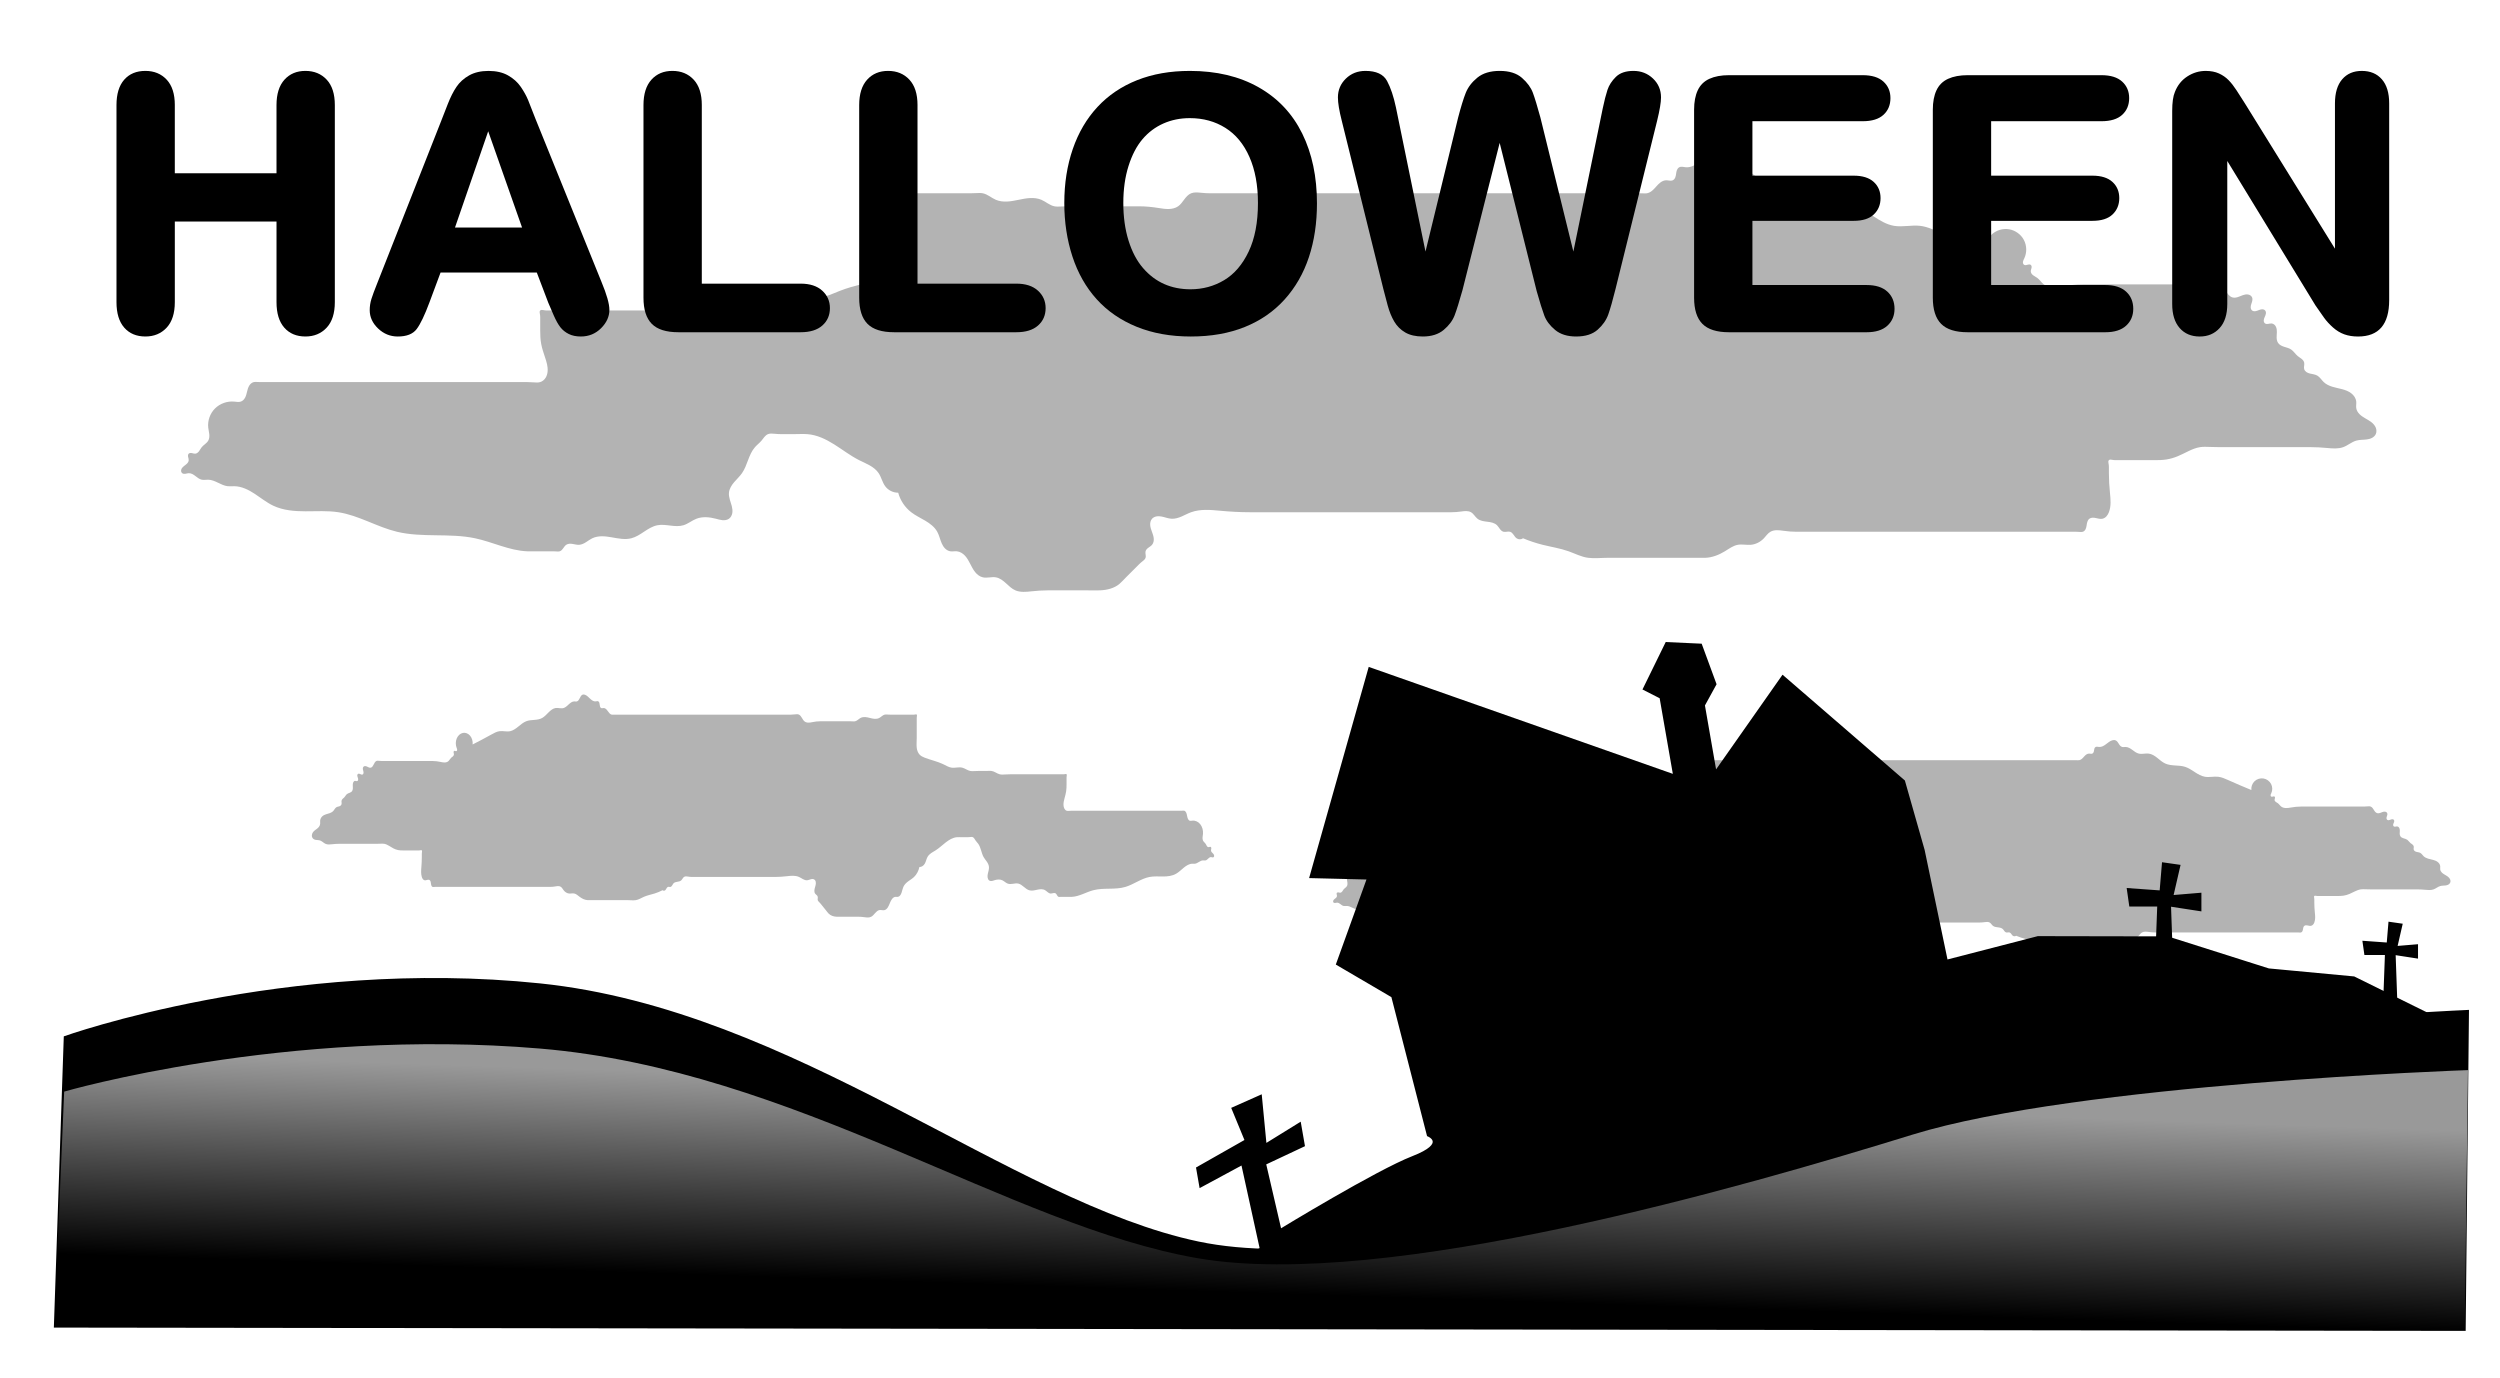 <?xml version="1.0" encoding="UTF-8" standalone="no"?>
<!-- Created with Inkscape (http://www.inkscape.org/) -->
<svg
    xmlns:inkscape="http://www.inkscape.org/namespaces/inkscape"
    xmlns:rdf="http://www.w3.org/1999/02/22-rdf-syntax-ns#"
    xmlns="http://www.w3.org/2000/svg"
    xmlns:cc="http://creativecommons.org/ns#"
    xmlns:xlink="http://www.w3.org/1999/xlink"
    xmlns:dc="http://purl.org/dc/elements/1.1/"
    xmlns:svg="http://www.w3.org/2000/svg"
    xmlns:sodipodi="http://sodipodi.sourceforge.net/DTD/sodipodi-0.dtd"
    xmlns:ns1="http://sozi.baierouge.fr"
    id="svg2"
    viewBox="0 0 1222 673.52"
    version="1.1"
  >
  <defs
      id="defs4"
    >
    <filter
        id="filter4296-1"
        height="1.226"
        width="1.027"
        color-interpolation-filters="sRGB"
        y="-.113"
        x="-.013"
      >
      <feGaussianBlur
          id="feGaussianBlur4298-7"
          stdDeviation="6.495"
      />
    </filter
    >
    <linearGradient
        id="linearGradient5912"
        y2="188.58"
        gradientUnits="userSpaceOnUse"
        x2="-2849.1"
        gradientTransform="matrix(1 0 0 .812 0 41.635)"
        y1="69.271"
        x1="-2844.3"
      >
      <stop
          id="stop3274-0"
          style="stop-color:#999999"
          offset="0"
      />
      <stop
          id="stop3276-7"
          style="stop-color:#999999;stop-opacity:0"
          offset="1"
      />
    </linearGradient
    >
    <filter
        id="filter5942"
        height="1.361"
        width="1.072"
        color-interpolation-filters="sRGB"
        y="-.18"
        x="-.036"
      >
      <feGaussianBlur
          id="feGaussianBlur5944"
          stdDeviation="16.09"
      />
    </filter
    >
  </defs
  >
  <g
      id="layer1"
      transform="translate(611.41 -183.42)"
    >
    <g
        id="g6021"
      >
      <path
          id="path5946"
          style="filter:url(#filter5942);fill:#b3b3b3"
          d="m349.41 538.79c-7.476-3.058-14.901-6.24-22.271-9.545-3.073-1.378-6.199-2.795-9.544-3.182-4.223-0.488-8.533 0.7-12.726 0-3.53-0.589-6.697-2.469-9.697-4.42s-5.984-4.036-9.393-5.125c-3.087-0.986-6.372-1.105-9.606-1.312-3.234-0.207-6.534-0.527-9.483-1.869-2.845-1.294-5.186-3.455-7.631-5.403s-5.174-3.761-8.277-4.142c-1.585-0.195-3.188-0.003-4.779 0.141-1.59 0.144-3.215 0.239-4.766-0.141-2.336-0.573-4.268-2.154-6.205-3.579-0.969-0.713-1.964-1.399-3.049-1.918-1.085-0.518-2.269-0.866-3.471-0.866-0.533-0-1.062 0.067-1.594 0.101-0.531 0.034-1.072 0.033-1.587-0.101-0.742-0.193-1.394-0.654-1.922-1.21-0.528-0.556-0.945-1.207-1.348-1.859-0.403-0.653-0.798-1.315-1.29-1.903-0.492-0.588-1.091-1.106-1.803-1.391-1.003-0.402-2.146-0.309-3.182 0-2.316 0.692-4.182 2.365-6.116 3.816-0.967 0.725-1.976 1.409-3.083 1.893-1.107 0.484-2.324 0.764-3.527 0.654-0.537-0.049-1.065-0.174-1.601-0.225-0.537-0.05-1.099-0.02-1.58 0.225-0.552 0.281-0.938 0.818-1.165 1.394-0.226 0.576-0.311 1.196-0.396 1.81-0.086 0.613-0.177 1.233-0.415 1.805-0.238 0.571-0.643 1.098-1.206 1.355-0.488 0.223-1.048 0.226-1.581 0.169-0.534-0.058-1.063-0.172-1.6-0.169-0.982 0.005-1.93 0.407-2.732 0.973-0.802 0.566-1.476 1.293-2.131 2.025-0.654 0.732-1.3 1.48-2.06 2.102-0.76 0.622-1.651 1.118-2.622 1.263-0.525 0.078-1.059 0.056-1.59 0.034-0.53-0.021-1.061-0.034-1.592-0.034h-9.545-25.452-82.72-73.175-19.089c-1.602 0-3.202-0.103-4.796-0.269-0.797-0.083-1.596-0.163-2.397-0.152-0.801 0.011-1.61 0.119-2.352 0.421-1.403 0.572-2.437 1.78-3.344 2.994-0.907 1.214-1.775 2.505-3.019 3.369-1.33 0.924-2.984 1.279-4.603 1.318s-3.229-0.211-4.826-0.472c-3.196-0.521-6.422-0.846-9.66-0.846h-22.271-12.726c-1.062 0-2.125 0.035-3.186 0.092s-2.136 0.117-3.178-0.092c-1.168-0.234-2.239-0.805-3.257-1.422-1.019-0.617-2.011-1.29-3.106-1.759-1.734-0.743-3.662-0.945-5.546-0.851-1.884 0.094-3.741 0.473-5.59 0.851-1.848 0.378-3.705 0.756-5.59 0.851-1.884 0.094-3.812-0.107-5.546-0.851-1.095-0.469-2.087-1.142-3.106-1.759-1.019-0.617-2.09-1.189-3.257-1.422-1.042-0.209-2.116-0.148-3.178-0.092-1.061 0.057-2.123 0.092-3.186 0.092h-19.089-9.545c-0.546 0-1.089-0.07-1.623-0.182-0.267-0.056-0.538-0.11-0.811-0.101-0.136 0.005-0.273 0.026-0.402 0.071-0.129 0.045-0.25 0.116-0.346 0.212-0.097 0.097-0.167 0.217-0.212 0.346-0.045 0.129-0.066 0.265-0.071 0.402-0.009 0.273 0.045 0.543 0.101 0.811 0.112 0.534 0.182 1.077 0.182 1.623v3.182 15.908c0 3.184 0.445 6.391 0 9.545-0.338 2.395-1.402 4.725-3.182 6.363-1.76 1.62-4.079 2.471-6.363 3.182-7.376 2.295-15.082 3.534-22.271 6.363-3.131 1.232-6.205 2.776-9.545 3.182-2.111 0.257-4.248 0.046-6.368-0.123-2.12-0.169-4.273-0.296-6.358 0.123-3.295 0.662-6.226 2.648-9.545 3.182-1.573 0.253-3.177 0.18-4.768 0.111-1.591-0.069-3.183-0.111-4.776-0.111h-9.545c-2.123 0-4.256-0.258-6.363 0-1.669 0.205-3.253 0.834-4.801 1.49-1.548 0.656-3.097 1.349-4.743 1.691-2.081 0.433-4.232 0.308-6.354 0.19-2.122-0.118-4.247-0.19-6.372-0.19h-31.815-28.634-3.182c-0.546 0-1.089-0.07-1.623-0.182-0.267-0.056-0.538-0.11-0.811-0.101-0.136 0.005-0.273 0.026-0.402 0.071-0.129 0.045-0.25 0.116-0.346 0.212-0.097 0.097-0.167 0.217-0.212 0.346-0.045 0.129-0.066 0.265-0.071 0.402-0.009 0.273 0.045 0.543 0.101 0.811 0.112 0.534 0.182 1.077 0.182 1.623v6.363c0 2.287 0.067 4.585 0.487 6.833 0.42 2.248 1.171 4.418 1.894 6.589 0.722 2.17 1.412 4.419 1.251 6.701-0.081 1.141-0.388 2.279-0.998 3.247-0.61 0.967-1.538 1.755-2.634 2.083-1.02 0.306-2.111 0.219-3.173 0.135-1.062-0.084-2.126-0.135-3.19-0.135h-22.271-89.083-19.089c-0.531 0-1.063-0.019-1.593-0.05-0.531-0.031-1.069-0.064-1.588 0.05-0.491 0.108-0.949 0.351-1.335 0.673-0.386 0.322-0.703 0.723-0.958 1.157-0.508 0.868-0.764 1.858-1 2.836s-0.463 1.971-0.925 2.865c-0.231 0.447-0.52 0.867-0.879 1.219-0.359 0.352-0.79 0.636-1.267 0.795-0.507 0.17-1.052 0.197-1.586 0.166-0.534-0.03-1.063-0.116-1.596-0.166-3.419-0.322-6.962 0.923-9.4 3.342-2.438 2.419-3.712 5.972-3.326 9.384 0.121 1.076 0.397 2.13 0.505 3.207 0.107 1.077 0.031 2.215-0.505 3.156-0.373 0.655-0.943 1.172-1.522 1.653-0.58 0.481-1.184 0.944-1.659 1.528-0.49 0.604-0.826 1.318-1.29 1.942-0.232 0.312-0.498 0.602-0.816 0.827-0.317 0.225-0.688 0.382-1.076 0.412-0.549 0.043-1.082-0.166-1.621-0.28-0.27-0.057-0.547-0.09-0.821-0.055s-0.543 0.142-0.739 0.335c-0.197 0.194-0.308 0.463-0.345 0.736s-0.007 0.552 0.049 0.822c0.112 0.54 0.325 1.072 0.296 1.623-0.018 0.332-0.125 0.655-0.285 0.946-0.161 0.291-0.374 0.55-0.611 0.783-0.473 0.466-1.036 0.829-1.548 1.253-0.511 0.424-0.986 0.933-1.189 1.565-0.102 0.316-0.131 0.659-0.059 0.983 0.072 0.324 0.248 0.629 0.51 0.833 0.216 0.168 0.482 0.263 0.752 0.302 0.271 0.038 0.546 0.021 0.816-0.02 0.54-0.082 1.067-0.259 1.613-0.281 0.602-0.025 1.201 0.142 1.745 0.402 0.544 0.261 1.038 0.613 1.517 0.979 0.479 0.366 0.948 0.747 1.455 1.074 0.507 0.327 1.056 0.6 1.646 0.726 1.04 0.223 2.118-0.024 3.182 0 1.688 0.038 3.279 0.753 4.799 1.488 1.52 0.734 3.067 1.513 4.745 1.694 1.055 0.114 2.12-0.015 3.182 0 3.604 0.051 6.98 1.745 9.994 3.722s5.835 4.286 9.095 5.822c4.856 2.289 10.369 2.717 15.737 2.725 5.368 0.007 10.774-0.367 16.078 0.457 9.96 1.547 18.833 7.19 28.634 9.545 12.441 2.989 25.661 0.529 38.178 3.182 8.578 1.817 16.691 6.009 25.452 6.363 2.119 0.086 4.242 0 6.363 0h6.363c0.533 0 1.065 0.027 1.596 0.071 0.531 0.044 1.078 0.089 1.586-0.071 0.363-0.114 0.687-0.332 0.964-0.593 0.277-0.261 0.51-0.565 0.73-0.875 0.44-0.621 0.854-1.291 1.487-1.714 0.451-0.301 0.988-0.456 1.528-0.504 0.54-0.049 1.084 0.004 1.619 0.091 1.07 0.175 2.135 0.49 3.216 0.413 1.195-0.085 2.305-0.642 3.316-1.283 1.011-0.641 1.967-1.381 3.047-1.899 1.454-0.697 3.086-0.967 4.699-0.977 1.613-0.011 3.216 0.229 4.805 0.507 3.177 0.556 6.46 1.267 9.586 0.47 2.312-0.59 4.333-1.959 6.323-3.276s4.061-2.632 6.403-3.087c2.095-0.407 4.254-0.097 6.373 0.161 2.119 0.258 4.31 0.456 6.353-0.161 2.275-0.687 4.148-2.321 6.363-3.182 3.015-1.172 6.415-0.819 9.545 0 1.062 0.278 2.12 0.609 3.214 0.703 1.094 0.095 2.252-0.07 3.149-0.703 0.917-0.648 1.466-1.731 1.644-2.84 0.178-1.109 0.018-2.247-0.26-3.336-0.278-1.088-0.673-2.143-0.975-3.225-0.302-1.082-0.512-2.207-0.409-3.326 0.179-1.936 1.278-3.667 2.537-5.148s2.713-2.802 3.826-4.396c1.364-1.954 2.161-4.235 3.006-6.462 0.845-2.228 1.781-4.477 3.357-6.264 0.993-1.125 2.213-2.035 3.182-3.182 0.49-0.58 0.911-1.216 1.404-1.794 0.493-0.578 1.073-1.105 1.778-1.388 0.496-0.199 1.035-0.269 1.569-0.277 0.534-0.008 1.067 0.045 1.598 0.1 1.062 0.109 2.129 0.177 3.197 0.177h6.363c2.121 0 4.246-0.139 6.363 0 4.783 0.314 9.247 2.495 13.305 5.046 4.059 2.55 7.87 5.516 12.147 7.68 1.728 0.875 3.525 1.615 5.207 2.577 1.681 0.962 3.267 2.172 4.338 3.786 1.314 1.98 1.778 4.445 3.182 6.363 1.455 1.988 3.9 3.21 6.363 3.182 1.012 3.758 3.283 7.165 6.363 9.545 2.123 1.64 4.579 2.78 6.886 4.149 2.307 1.369 4.541 3.049 5.84 5.395 0.971 1.754 1.357 3.768 2.159 5.604 0.401 0.918 0.913 1.8 1.613 2.517 0.7 0.717 1.602 1.262 2.591 1.423 1.048 0.171 2.123-0.09 3.182 0 1.556 0.133 2.969 1.027 4.028 2.176s1.807 2.542 2.52 3.932c0.713 1.389 1.409 2.803 2.385 4.023 0.975 1.22 2.271 2.248 3.793 2.596 1.038 0.238 2.12 0.149 3.179 0.045 1.06-0.104 2.134-0.223 3.184-0.045 0.953 0.162 1.853 0.566 2.67 1.084 0.816 0.518 1.554 1.149 2.27 1.8 1.431 1.3 2.828 2.715 4.605 3.479 1.227 0.528 2.578 0.716 3.914 0.737 1.336 0.02 2.669-0.12 3.997-0.265 2.656-0.291 5.324-0.471 7.997-0.471h19.089c2.121 0 4.244 0.088 6.363 0 3.414-0.142 6.943-0.966 9.545-3.182 1.142-0.973 2.121-2.121 3.182-3.182l3.182-3.182 3.182-3.182c0.536-0.536 1.112-1.029 1.711-1.493 0.299-0.232 0.599-0.467 0.862-0.74s0.491-0.589 0.608-0.949c0.166-0.508 0.102-1.06 0.026-1.589s-0.158-1.075-0.026-1.593c0.094-0.37 0.295-0.707 0.545-0.996 0.25-0.289 0.547-0.532 0.856-0.757 0.617-0.45 1.294-0.841 1.781-1.429 0.356-0.43 0.594-0.95 0.722-1.493s0.148-1.108 0.095-1.663c-0.106-1.111-0.498-2.171-0.882-3.218-0.383-1.048-0.765-2.113-0.848-3.226-0.042-0.556-0.007-1.121 0.138-1.66 0.145-0.539 0.402-1.051 0.775-1.466 0.558-0.62 1.354-0.996 2.175-1.146 0.821-0.15 1.668-0.086 2.488 0.069 1.64 0.311 3.215 0.988 4.881 1.077 1.691 0.09 3.357-0.433 4.91-1.106 1.554-0.673 3.041-1.501 4.634-2.075 4.515-1.628 9.482-1.17 14.261-0.723 4.779 0.447 9.573 0.723 14.373 0.723h47.723 41.36 9.545c1.611 0 3.219-0.139 4.815-0.363 0.798-0.112 1.6-0.22 2.406-0.204 0.806 0.016 1.625 0.165 2.324 0.567 0.653 0.375 1.166 0.95 1.645 1.531 0.479 0.581 0.944 1.186 1.536 1.651 0.67 0.526 1.48 0.852 2.307 1.059 0.827 0.207 1.677 0.301 2.523 0.405 0.846 0.105 1.695 0.222 2.509 0.474 0.814 0.252 1.598 0.646 2.207 1.243 0.546 0.535 0.93 1.211 1.392 1.82 0.231 0.305 0.484 0.595 0.78 0.837 0.296 0.242 0.638 0.434 1.01 0.525 0.519 0.127 1.063 0.051 1.592-0.019 0.529-0.07 1.077-0.132 1.589 0.019 0.365 0.108 0.693 0.321 0.974 0.579 0.28 0.258 0.516 0.56 0.737 0.87 0.443 0.62 0.85 1.292 1.471 1.733 0.461 0.327 1.025 0.507 1.591 0.507 0.565 0 1.13-0.18 1.591-0.507 3.095 1.3 6.289 2.365 9.545 3.182 4.244 1.064 8.605 1.712 12.726 3.182 3.167 1.13 6.21 2.748 9.545 3.182 3.158 0.41 6.361 0 9.545 0h19.089 19.089 6.363c1.061 0 2.122 0.042 3.182 0 3.388-0.134 6.65-1.416 9.545-3.182 2.038-1.243 4.012-2.765 6.363-3.182 2.093-0.37 4.246 0.187 6.363 0 2.415-0.213 4.698-1.419 6.363-3.182 1.035-1.095 1.878-2.425 3.182-3.182 0.929-0.54 2.022-0.74 3.097-0.762 1.074-0.022 2.145 0.123 3.208 0.274 2.128 0.301 4.272 0.489 6.421 0.489h38.178 92.264 6.363c0.533 0 1.065 0.029 1.596 0.076 0.531 0.047 1.08 0.095 1.585-0.076 0.293-0.099 0.559-0.272 0.781-0.487s0.4-0.473 0.541-0.749c0.28-0.552 0.405-1.167 0.503-1.778 0.097-0.611 0.171-1.229 0.36-1.819 0.188-0.589 0.504-1.157 0.998-1.53 0.434-0.328 0.981-0.484 1.524-0.517 0.543-0.033 1.087 0.051 1.619 0.164 0.532 0.113 1.059 0.255 1.596 0.343 0.537 0.088 1.09 0.119 1.624 0.01 0.766-0.157 1.455-0.603 1.986-1.178 0.53-0.575 0.91-1.275 1.196-2.003 0.586-1.49 0.793-3.107 0.815-4.708s-0.133-3.199-0.294-4.793c-0.322-3.187-0.521-6.385-0.521-9.588v-3.182c0-0.546-0.07-1.089-0.182-1.623-0.056-0.267-0.11-0.538-0.101-0.811 0.005-0.136 0.026-0.273 0.071-0.402 0.045-0.129 0.116-0.25 0.212-0.346 0.097-0.097 0.217-0.167 0.346-0.212 0.129-0.045 0.265-0.066 0.402-0.071 0.273-0.009 0.543 0.045 0.811 0.101 0.534 0.112 1.077 0.182 1.623 0.182h19.089c1.953 0 3.913-0.032 5.843-0.336 1.929-0.304 3.812-0.871 5.615-1.62 1.804-0.749 3.529-1.671 5.292-2.511 1.763-0.841 3.59-1.602 5.521-1.896 1.574-0.24 3.178-0.17 4.769-0.105 1.591 0.065 3.183 0.105 4.776 0.105h9.545 34.997c2.667 0 5.33 0.154 7.985 0.405s5.416 0.506 7.922-0.405c2.234-0.812 4.078-2.525 6.363-3.182 1.685-0.484 3.48-0.355 5.217-0.595 0.869-0.12 1.734-0.336 2.506-0.751 0.772-0.415 1.45-1.041 1.821-1.835 0.462-0.988 0.412-2.171 0-3.182-0.437-1.073-1.248-1.958-2.162-2.67-0.914-0.712-1.937-1.268-2.937-1.852-1-0.584-1.993-1.206-2.814-2.023-0.821-0.817-1.466-1.853-1.632-3-0.152-1.051 0.103-2.124 0-3.182-0.079-0.812-0.37-1.597-0.803-2.288-0.434-0.691-1.008-1.288-1.655-1.784-1.295-0.991-2.86-1.567-4.436-1.988-1.576-0.421-3.188-0.702-4.747-1.181-1.559-0.479-3.088-1.175-4.266-2.304-0.544-0.521-1.002-1.124-1.495-1.694-0.492-0.57-1.03-1.117-1.687-1.487-1.082-0.61-2.372-0.683-3.576-0.987-0.602-0.152-1.196-0.368-1.704-0.726-0.508-0.357-0.925-0.868-1.083-1.468-0.136-0.516-0.077-1.06-0.013-1.59s0.133-1.072 0.013-1.591c-0.086-0.374-0.268-0.722-0.5-1.027-0.232-0.305-0.515-0.569-0.816-0.808-0.601-0.477-1.277-0.855-1.865-1.347-1.153-0.965-1.936-2.34-3.182-3.182-0.998-0.674-2.203-0.945-3.351-1.31-0.574-0.183-1.142-0.393-1.665-0.691-0.523-0.298-1.002-0.687-1.347-1.181-0.521-0.746-0.703-1.68-0.728-2.59-0.025-0.909 0.092-1.817 0.111-2.726 0.019-0.909-0.069-1.846-0.475-2.66-0.203-0.407-0.486-0.777-0.844-1.058s-0.792-0.47-1.245-0.511c-0.54-0.049-1.073 0.108-1.608 0.199-0.267 0.045-0.539 0.073-0.809 0.051-0.27-0.023-0.539-0.099-0.765-0.249-0.238-0.159-0.418-0.396-0.528-0.659-0.11-0.264-0.152-0.553-0.142-0.839 0.019-0.571 0.235-1.115 0.465-1.638 0.23-0.523 0.48-1.046 0.574-1.61 0.047-0.282 0.053-0.572-0.003-0.852-0.056-0.28-0.177-0.55-0.365-0.765-0.185-0.212-0.432-0.365-0.698-0.457-0.266-0.092-0.551-0.123-0.832-0.11-0.562 0.026-1.101 0.222-1.624 0.428-0.524 0.206-1.05 0.425-1.607 0.5-0.279 0.038-0.564 0.038-0.84-0.017-0.276-0.056-0.542-0.169-0.762-0.344-0.218-0.174-0.387-0.407-0.499-0.662-0.112-0.256-0.17-0.533-0.184-0.812-0.029-0.557 0.111-1.11 0.284-1.641 0.172-0.531 0.379-1.053 0.49-1.6 0.111-0.547 0.122-1.131-0.091-1.648-0.165-0.4-0.46-0.741-0.817-0.986-0.357-0.245-0.774-0.395-1.202-0.462-0.855-0.134-1.73 0.062-2.546 0.35-0.816 0.288-1.598 0.67-2.424 0.929-0.826 0.259-1.72 0.392-2.556 0.169-0.741-0.198-1.389-0.665-1.913-1.226-0.524-0.561-0.936-1.215-1.337-1.869-0.401-0.654-0.796-1.317-1.292-1.903-0.496-0.586-1.103-1.096-1.822-1.366-0.999-0.375-2.106-0.27-3.168-0.167-1.062 0.103-2.128 0.167-3.195 0.167h-15.908-44.541c-3.248 0-6.482 0.352-9.68 0.917-1.599 0.282-3.213 0.553-4.836 0.51s-3.288-0.434-4.573-1.427c-1.189-0.919-1.974-2.287-3.182-3.182-0.629-0.466-1.354-0.789-1.981-1.257-0.313-0.234-0.603-0.506-0.822-0.83-0.219-0.324-0.365-0.704-0.379-1.095-0.02-0.559 0.225-1.088 0.349-1.633 0.062-0.272 0.095-0.556 0.049-0.832-0.046-0.276-0.178-0.544-0.398-0.717-0.216-0.169-0.499-0.234-0.773-0.229-0.274 0.005-0.543 0.075-0.806 0.151-0.264 0.076-0.527 0.158-0.799 0.191-0.272 0.032-0.558 0.011-0.803-0.113-0.264-0.134-0.463-0.38-0.567-0.658-0.105-0.277-0.12-0.583-0.077-0.876 0.085-0.586 0.391-1.113 0.645-1.648 1.328-2.801 1.261-6.222-0.174-8.969s-4.206-4.755-7.263-5.265c-3.057-0.51-6.329 0.492-8.578 2.625-2.249 2.133-3.421 5.348-3.074 8.428"
          transform="matrix(.509 0 0 .509 311.21 295.34)"
      />
      <path
          id="path5914"
          style="filter:url(#filter5942);fill:#b3b3b3"
          d="m358.96 306.54c-7.476-3.058-14.901-6.24-22.271-9.545-3.073-1.378-6.199-2.795-9.544-3.182-4.223-0.488-8.533 0.7-12.726 0-3.53-0.589-6.697-2.469-9.697-4.42s-5.984-4.036-9.393-5.125c-3.087-0.986-6.372-1.105-9.606-1.312-3.234-0.207-6.534-0.527-9.483-1.869-2.845-1.294-5.186-3.455-7.631-5.403s-5.174-3.761-8.277-4.142c-1.585-0.195-3.188-0.003-4.779 0.141-1.59 0.144-3.215 0.239-4.766-0.141-2.336-0.573-4.268-2.154-6.205-3.579-0.969-0.713-1.964-1.399-3.049-1.918-1.085-0.518-2.269-0.866-3.471-0.866-0.533-0-1.062 0.067-1.594 0.101-0.531 0.034-1.072 0.033-1.587-0.101-0.742-0.193-1.394-0.654-1.922-1.21-0.528-0.556-0.945-1.207-1.348-1.859-0.403-0.653-0.798-1.315-1.29-1.903-0.492-0.588-1.091-1.106-1.803-1.391-1.003-0.402-2.146-0.309-3.182 0-2.316 0.692-4.182 2.365-6.116 3.816-0.967 0.725-1.976 1.409-3.083 1.893-1.107 0.484-2.324 0.764-3.527 0.654-0.537-0.049-1.065-0.174-1.601-0.225-0.537-0.05-1.099-0.02-1.58 0.225-0.552 0.281-0.938 0.818-1.165 1.394-0.226 0.576-0.311 1.196-0.396 1.81-0.086 0.613-0.177 1.233-0.415 1.805-0.238 0.571-0.643 1.098-1.206 1.355-0.488 0.223-1.048 0.226-1.581 0.169-0.534-0.058-1.063-0.172-1.6-0.169-0.982 0.005-1.93 0.407-2.732 0.973-0.802 0.566-1.476 1.293-2.131 2.025-0.654 0.732-1.3 1.48-2.06 2.102-0.76 0.622-1.651 1.118-2.622 1.263-0.525 0.078-1.059 0.056-1.59 0.034-0.53-0.021-1.061-0.034-1.592-0.034h-9.545-25.452-82.72-73.175-19.089c-1.602 0-3.202-0.103-4.796-0.269-0.797-0.083-1.596-0.163-2.397-0.152-0.801 0.011-1.61 0.119-2.352 0.421-1.403 0.572-2.437 1.78-3.344 2.994-0.907 1.214-1.775 2.505-3.019 3.369-1.33 0.924-2.984 1.279-4.603 1.318s-3.229-0.211-4.826-0.472c-3.196-0.521-6.422-0.846-9.66-0.846h-22.271-12.726c-1.062 0-2.125 0.035-3.186 0.092s-2.136 0.117-3.178-0.092c-1.168-0.234-2.239-0.805-3.257-1.422-1.019-0.617-2.011-1.29-3.106-1.759-1.734-0.743-3.662-0.945-5.546-0.851-1.884 0.094-3.741 0.473-5.59 0.851-1.848 0.378-3.705 0.756-5.59 0.851-1.884 0.094-3.812-0.107-5.546-0.851-1.095-0.469-2.087-1.142-3.106-1.759-1.019-0.617-2.09-1.189-3.257-1.422-1.042-0.209-2.116-0.148-3.178-0.092-1.061 0.057-2.123 0.092-3.186 0.092h-19.089-9.545c-0.546 0-1.089-0.07-1.623-0.182-0.267-0.056-0.538-0.11-0.811-0.101-0.136 0.005-0.273 0.026-0.402 0.071-0.129 0.045-0.25 0.116-0.346 0.212-0.097 0.097-0.167 0.217-0.212 0.346-0.045 0.129-0.066 0.265-0.071 0.402-0.009 0.273 0.045 0.543 0.101 0.811 0.112 0.534 0.182 1.077 0.182 1.623v3.182 15.908c0 3.184 0.445 6.391 0 9.545-0.338 2.395-1.402 4.725-3.182 6.363-1.76 1.62-4.079 2.471-6.363 3.182-7.376 2.295-15.082 3.534-22.271 6.363-3.131 1.232-6.205 2.776-9.545 3.182-2.111 0.257-4.248 0.046-6.368-0.123-2.12-0.169-4.273-0.296-6.358 0.123-3.295 0.662-6.226 2.648-9.545 3.182-1.573 0.253-3.177 0.18-4.768 0.111-1.591-0.069-3.183-0.111-4.776-0.111h-9.545c-2.123 0-4.256-0.258-6.363 0-1.669 0.205-3.253 0.834-4.801 1.49-1.548 0.656-3.097 1.349-4.743 1.691-2.081 0.433-4.232 0.308-6.354 0.19-2.122-0.118-4.247-0.19-6.372-0.19h-31.815-28.634-3.182c-0.546 0-1.089-0.07-1.623-0.182-0.267-0.056-0.538-0.11-0.811-0.101-0.136 0.005-0.273 0.026-0.402 0.071-0.129 0.045-0.25 0.116-0.346 0.212-0.097 0.097-0.167 0.217-0.212 0.346-0.045 0.129-0.066 0.265-0.071 0.402-0.009 0.273 0.045 0.543 0.101 0.811 0.112 0.534 0.182 1.077 0.182 1.623v6.363c0 2.287 0.067 4.585 0.487 6.833 0.42 2.248 1.171 4.418 1.894 6.589 0.722 2.17 1.412 4.419 1.251 6.701-0.081 1.141-0.388 2.279-0.998 3.247-0.61 0.967-1.538 1.755-2.634 2.083-1.02 0.306-2.111 0.219-3.173 0.135-1.062-0.084-2.126-0.135-3.19-0.135h-22.271-89.083-19.089c-0.531 0-1.063-0.019-1.593-0.05-0.531-0.031-1.069-0.064-1.588 0.05-0.491 0.108-0.949 0.351-1.335 0.673-0.386 0.322-0.703 0.723-0.958 1.157-0.508 0.868-0.764 1.858-1 2.836s-0.463 1.971-0.925 2.865c-0.231 0.447-0.52 0.867-0.879 1.219-0.359 0.352-0.79 0.636-1.267 0.795-0.507 0.17-1.052 0.197-1.586 0.166-0.534-0.03-1.063-0.116-1.596-0.166-3.419-0.322-6.962 0.923-9.4 3.342-2.438 2.419-3.712 5.972-3.326 9.384 0.121 1.076 0.397 2.13 0.505 3.207 0.107 1.077 0.031 2.215-0.505 3.156-0.373 0.655-0.943 1.172-1.522 1.653-0.58 0.481-1.184 0.944-1.659 1.528-0.49 0.604-0.826 1.318-1.29 1.942-0.232 0.312-0.498 0.602-0.816 0.827-0.317 0.225-0.688 0.382-1.076 0.412-0.549 0.043-1.082-0.166-1.621-0.28-0.27-0.057-0.547-0.09-0.821-0.055s-0.543 0.142-0.739 0.335c-0.197 0.194-0.308 0.463-0.345 0.736s-0.007 0.552 0.049 0.822c0.112 0.54 0.325 1.072 0.296 1.623-0.018 0.332-0.125 0.655-0.285 0.946-0.161 0.291-0.374 0.55-0.611 0.783-0.473 0.466-1.036 0.829-1.548 1.253-0.511 0.424-0.986 0.933-1.189 1.565-0.102 0.316-0.131 0.659-0.059 0.983 0.072 0.324 0.248 0.629 0.51 0.833 0.216 0.168 0.482 0.263 0.752 0.302 0.271 0.038 0.546 0.021 0.816-0.02 0.54-0.082 1.067-0.259 1.613-0.281 0.602-0.025 1.201 0.142 1.745 0.402 0.544 0.261 1.038 0.613 1.517 0.979 0.479 0.366 0.948 0.747 1.455 1.074 0.507 0.327 1.056 0.6 1.646 0.726 1.04 0.223 2.118-0.024 3.182 0 1.688 0.038 3.279 0.753 4.799 1.488 1.52 0.734 3.067 1.513 4.745 1.694 1.055 0.114 2.12-0.015 3.182 0 3.604 0.051 6.98 1.745 9.994 3.722s5.835 4.286 9.095 5.822c4.856 2.289 10.369 2.717 15.737 2.725 5.368 0.007 10.774-0.367 16.078 0.457 9.96 1.547 18.833 7.19 28.634 9.545 12.441 2.989 25.661 0.529 38.178 3.182 8.578 1.817 16.691 6.009 25.452 6.363 2.119 0.086 4.242 0 6.363 0h6.363c0.533 0 1.065 0.027 1.596 0.071 0.531 0.044 1.078 0.089 1.586-0.071 0.363-0.114 0.687-0.332 0.964-0.593 0.277-0.261 0.51-0.565 0.73-0.875 0.44-0.621 0.854-1.291 1.487-1.714 0.451-0.301 0.988-0.456 1.528-0.504 0.54-0.049 1.084 0.004 1.619 0.091 1.07 0.175 2.135 0.49 3.216 0.413 1.195-0.085 2.305-0.642 3.316-1.283 1.011-0.641 1.967-1.381 3.047-1.899 1.454-0.697 3.086-0.967 4.699-0.977 1.613-0.011 3.216 0.229 4.805 0.507 3.177 0.556 6.46 1.267 9.586 0.47 2.312-0.59 4.333-1.959 6.323-3.276s4.061-2.632 6.403-3.087c2.095-0.407 4.254-0.097 6.373 0.161 2.119 0.258 4.31 0.456 6.353-0.161 2.275-0.687 4.148-2.321 6.363-3.182 3.015-1.172 6.415-0.819 9.545 0 1.062 0.278 2.12 0.609 3.214 0.703 1.094 0.095 2.252-0.07 3.149-0.703 0.917-0.648 1.466-1.731 1.644-2.84 0.178-1.109 0.018-2.247-0.26-3.336-0.278-1.088-0.673-2.143-0.975-3.225-0.302-1.082-0.512-2.207-0.409-3.326 0.179-1.936 1.278-3.667 2.537-5.148s2.713-2.802 3.826-4.396c1.364-1.954 2.161-4.235 3.006-6.462 0.845-2.228 1.781-4.477 3.357-6.264 0.993-1.125 2.213-2.035 3.182-3.182 0.49-0.58 0.911-1.216 1.404-1.794 0.493-0.578 1.073-1.105 1.778-1.388 0.496-0.199 1.035-0.269 1.569-0.277 0.534-0.008 1.067 0.045 1.598 0.1 1.062 0.109 2.129 0.177 3.197 0.177h6.363c2.121 0 4.246-0.139 6.363 0 4.783 0.314 9.247 2.495 13.305 5.046 4.059 2.55 7.87 5.516 12.147 7.68 1.728 0.875 3.525 1.615 5.207 2.577 1.681 0.962 3.267 2.172 4.338 3.786 1.314 1.98 1.778 4.445 3.182 6.363 1.455 1.988 3.9 3.21 6.363 3.182 1.012 3.758 3.283 7.165 6.363 9.545 2.123 1.64 4.579 2.78 6.886 4.149 2.307 1.369 4.541 3.049 5.84 5.395 0.971 1.754 1.357 3.768 2.159 5.604 0.401 0.918 0.913 1.8 1.613 2.517 0.7 0.717 1.602 1.262 2.591 1.423 1.048 0.171 2.123-0.09 3.182 0 1.556 0.133 2.969 1.027 4.028 2.176s1.807 2.542 2.52 3.932c0.713 1.389 1.409 2.803 2.385 4.023 0.975 1.22 2.271 2.248 3.793 2.596 1.038 0.238 2.12 0.149 3.179 0.045 1.06-0.104 2.134-0.223 3.184-0.045 0.953 0.162 1.853 0.566 2.67 1.084 0.816 0.518 1.554 1.149 2.27 1.8 1.431 1.3 2.828 2.715 4.605 3.479 1.227 0.528 2.578 0.716 3.914 0.737 1.336 0.02 2.669-0.12 3.997-0.265 2.656-0.291 5.324-0.471 7.997-0.471h19.089c2.121 0 4.244 0.088 6.363 0 3.414-0.142 6.943-0.966 9.545-3.182 1.142-0.973 2.121-2.121 3.182-3.182l3.182-3.182 3.182-3.182c0.536-0.536 1.112-1.029 1.711-1.493 0.299-0.232 0.599-0.467 0.862-0.74s0.491-0.589 0.608-0.949c0.166-0.508 0.102-1.06 0.026-1.589-0.075-0.529-0.158-1.075-0.026-1.593 0.094-0.37 0.295-0.707 0.545-0.996 0.25-0.289 0.547-0.532 0.856-0.757 0.617-0.45 1.294-0.841 1.781-1.429 0.356-0.43 0.594-0.95 0.722-1.493s0.148-1.108 0.095-1.663c-0.106-1.111-0.498-2.171-0.882-3.218-0.383-1.048-0.765-2.113-0.848-3.226-0.042-0.556-0.007-1.121 0.138-1.66 0.145-0.539 0.402-1.051 0.775-1.466 0.558-0.62 1.354-0.996 2.175-1.146 0.821-0.15 1.668-0.086 2.488 0.069 1.64 0.311 3.215 0.988 4.881 1.077 1.691 0.09 3.357-0.433 4.91-1.106 1.554-0.673 3.041-1.501 4.634-2.075 4.515-1.628 9.482-1.17 14.261-0.723 4.779 0.447 9.573 0.723 14.373 0.723h47.723 41.36 9.545c1.611 0 3.219-0.139 4.815-0.363 0.798-0.112 1.6-0.22 2.406-0.204 0.806 0.016 1.625 0.165 2.324 0.567 0.653 0.375 1.166 0.95 1.645 1.531 0.479 0.581 0.944 1.186 1.536 1.651 0.67 0.526 1.48 0.852 2.307 1.059 0.827 0.207 1.677 0.301 2.523 0.405 0.846 0.105 1.695 0.222 2.509 0.474 0.814 0.252 1.598 0.646 2.207 1.243 0.546 0.535 0.93 1.211 1.392 1.82 0.231 0.305 0.484 0.595 0.78 0.837 0.296 0.242 0.638 0.434 1.01 0.525 0.519 0.127 1.063 0.051 1.592-0.019 0.529-0.07 1.077-0.132 1.589 0.019 0.365 0.108 0.693 0.321 0.974 0.579 0.28 0.258 0.516 0.56 0.737 0.87 0.443 0.62 0.85 1.292 1.471 1.733 0.461 0.327 1.025 0.507 1.591 0.507 0.565 0 1.13-0.18 1.591-0.507 3.095 1.3 6.289 2.365 9.545 3.182 4.244 1.064 8.605 1.712 12.726 3.182 3.167 1.13 6.21 2.748 9.545 3.182 3.158 0.41 6.361 0 9.545 0h19.089 19.089 6.363c1.061 0 2.122 0.042 3.182 0 3.388-0.134 6.65-1.416 9.545-3.182 2.038-1.243 4.012-2.765 6.363-3.182 2.093-0.37 4.246 0.187 6.363 0 2.415-0.213 4.698-1.419 6.363-3.182 1.035-1.095 1.878-2.425 3.182-3.182 0.929-0.54 2.022-0.74 3.097-0.762 1.074-0.022 2.145 0.123 3.208 0.274 2.128 0.301 4.272 0.489 6.421 0.489h38.178 92.264 6.363c0.533 0 1.065 0.029 1.596 0.076 0.531 0.047 1.08 0.095 1.585-0.076 0.293-0.099 0.559-0.272 0.781-0.487s0.4-0.473 0.541-0.749c0.28-0.552 0.405-1.167 0.503-1.778 0.098-0.611 0.171-1.229 0.36-1.819 0.188-0.589 0.504-1.157 0.998-1.53 0.434-0.328 0.981-0.484 1.524-0.517 0.543-0.033 1.087 0.051 1.619 0.164 0.532 0.113 1.059 0.255 1.596 0.343 0.537 0.088 1.09 0.119 1.624 0.01 0.766-0.157 1.455-0.603 1.986-1.178 0.53-0.575 0.91-1.275 1.196-2.003 0.586-1.49 0.793-3.107 0.815-4.708s-0.133-3.199-0.294-4.793c-0.322-3.187-0.521-6.385-0.521-9.588v-3.182c0-0.546-0.07-1.089-0.182-1.623-0.056-0.267-0.11-0.538-0.101-0.811 0.005-0.136 0.026-0.273 0.071-0.402 0.045-0.129 0.116-0.25 0.212-0.346 0.097-0.097 0.217-0.167 0.346-0.212 0.129-0.045 0.265-0.066 0.402-0.071 0.273-0.009 0.543 0.045 0.811 0.101 0.534 0.112 1.077 0.182 1.623 0.182h19.089c1.953 0 3.913-0.032 5.843-0.336 1.929-0.304 3.812-0.871 5.615-1.62 1.804-0.749 3.529-1.671 5.292-2.511 1.763-0.841 3.59-1.602 5.521-1.896 1.574-0.24 3.178-0.17 4.769-0.105 1.591 0.065 3.183 0.105 4.776 0.105h9.545 34.997c2.667 0 5.33 0.154 7.985 0.405s5.416 0.506 7.922-0.405c2.234-0.812 4.078-2.525 6.363-3.182 1.685-0.484 3.48-0.355 5.217-0.595 0.869-0.12 1.734-0.336 2.506-0.751 0.772-0.415 1.45-1.041 1.821-1.835 0.462-0.988 0.412-2.171 0-3.182-0.437-1.073-1.248-1.958-2.162-2.67-0.914-0.712-1.937-1.268-2.937-1.852-1-0.584-1.993-1.206-2.814-2.023-0.821-0.817-1.466-1.853-1.632-3-0.152-1.051 0.103-2.124 0-3.182-0.079-0.812-0.37-1.597-0.803-2.288-0.434-0.691-1.008-1.288-1.655-1.784-1.295-0.991-2.86-1.567-4.436-1.988-1.576-0.421-3.188-0.702-4.747-1.181-1.559-0.479-3.088-1.175-4.266-2.304-0.544-0.521-1.002-1.124-1.495-1.694-0.492-0.57-1.03-1.117-1.687-1.487-1.082-0.61-2.372-0.683-3.576-0.987-0.602-0.152-1.196-0.368-1.704-0.726-0.508-0.357-0.925-0.868-1.083-1.468-0.136-0.516-0.077-1.06-0.013-1.59s0.133-1.072 0.013-1.591c-0.086-0.374-0.268-0.722-0.5-1.027-0.232-0.305-0.515-0.569-0.816-0.808-0.601-0.477-1.277-0.855-1.865-1.347-1.153-0.965-1.936-2.34-3.182-3.182-0.998-0.674-2.203-0.945-3.351-1.31-0.574-0.183-1.142-0.393-1.665-0.691-0.523-0.298-1.002-0.687-1.347-1.181-0.521-0.746-0.703-1.68-0.728-2.59-0.025-0.909 0.092-1.817 0.111-2.726 0.019-0.909-0.069-1.846-0.475-2.66-0.203-0.407-0.486-0.777-0.844-1.058s-0.792-0.47-1.245-0.511c-0.54-0.049-1.073 0.108-1.608 0.199-0.267 0.045-0.539 0.073-0.809 0.051-0.27-0.023-0.539-0.099-0.765-0.249-0.238-0.159-0.418-0.396-0.528-0.659-0.11-0.264-0.152-0.553-0.142-0.839 0.019-0.571 0.235-1.115 0.465-1.638 0.23-0.523 0.48-1.046 0.574-1.61 0.047-0.282 0.053-0.572-0.003-0.852-0.056-0.28-0.177-0.55-0.365-0.765-0.185-0.212-0.432-0.365-0.698-0.457-0.266-0.092-0.551-0.123-0.832-0.11-0.562 0.026-1.101 0.222-1.624 0.428-0.524 0.206-1.05 0.425-1.607 0.5-0.279 0.038-0.564 0.038-0.84-0.017s-0.542-0.169-0.762-0.344c-0.218-0.174-0.387-0.407-0.499-0.662-0.112-0.256-0.17-0.533-0.184-0.812-0.029-0.557 0.111-1.11 0.284-1.641 0.172-0.531 0.379-1.053 0.49-1.6 0.111-0.547 0.122-1.131-0.091-1.648-0.165-0.4-0.46-0.741-0.817-0.986-0.357-0.245-0.774-0.395-1.202-0.462-0.855-0.134-1.73 0.062-2.546 0.35-0.816 0.288-1.598 0.67-2.424 0.929-0.826 0.259-1.72 0.392-2.556 0.169-0.741-0.198-1.389-0.665-1.913-1.226-0.524-0.561-0.936-1.215-1.337-1.869-0.401-0.654-0.796-1.317-1.292-1.903-0.496-0.586-1.103-1.096-1.822-1.366-0.999-0.375-2.106-0.27-3.168-0.167-1.062 0.103-2.128 0.167-3.195 0.167h-15.908-44.541c-3.248 0-6.482 0.352-9.68 0.917-1.599 0.282-3.213 0.553-4.836 0.51s-3.288-0.434-4.573-1.427c-1.189-0.919-1.974-2.287-3.182-3.182-0.629-0.466-1.354-0.789-1.981-1.257-0.313-0.234-0.603-0.506-0.822-0.83-0.219-0.324-0.365-0.704-0.379-1.095-0.02-0.559 0.225-1.088 0.349-1.633 0.062-0.272 0.095-0.556 0.049-0.832-0.046-0.276-0.178-0.544-0.398-0.717-0.216-0.169-0.499-0.234-0.773-0.229-0.274 0.005-0.543 0.075-0.806 0.151-0.264 0.076-0.527 0.158-0.799 0.191-0.272 0.032-0.558 0.011-0.803-0.113-0.264-0.134-0.463-0.38-0.567-0.658-0.105-0.277-0.12-0.583-0.077-0.876 0.085-0.586 0.391-1.113 0.645-1.648 1.328-2.801 1.261-6.222-0.174-8.969s-4.206-4.755-7.263-5.265c-3.057-0.51-6.329 0.492-8.578 2.625-2.249 2.133-3.421 5.348-3.074 8.428"
      />
      <path
          id="path3268"
          style="fill:#000000"
          d="m-580.23 689.99s108.35-38.824 232.87-25.883 229.63 106.77 321.81 126.18c92.177 19.412 268.44-43.677 349.3-74.413 80.857-30.736 271.68-38.824 271.68-38.824l-1.617 156.91-1178.9-1.618z"
      />
      <g
          id="text4667"
          style="fill:#000000"
          transform="matrix(.686 0 0 .686 1869 336.3)"
        >
        <path
            id="path5782"
            d="m-3491.2-147.97v48.571h72.461v-48.571c-0-7.873 1.883-13.902 5.649-18.086 3.766-4.184 8.748-6.277 14.948-6.277 6.23 0 11.281 2.076 15.153 6.226 3.872 4.151 5.808 10.197 5.808 18.136v140.4c0 7.961-1.949 14.031-5.846 18.21-3.898 4.179-8.936 6.269-15.114 6.269-6.344 0-11.363-2.1-15.056-6.3-3.694-4.2-5.541-10.26-5.54-18.179v-57.451h-72.461v57.451c0 7.961-1.95 14.031-5.85 18.21-3.9 4.179-8.94 6.269-15.118 6.269-6.344 0-11.363-2.1-15.056-6.3-3.694-4.2-5.541-10.26-5.541-18.179v-140.4c0-7.888 1.834-13.921 5.502-18.098 3.668-4.176 8.7-6.265 15.095-6.265 6.235 0 11.289 2.076 15.161 6.226 3.872 4.151 5.808 10.197 5.808 18.136z"
        />
        <path
            id="path5784"
            d="m-3225-6.933-8.268-21.736h-68.571l-7.92 21.271c-3.404 9.133-6.439 15.47-9.105 19.008-2.666 3.539-7.157 5.308-13.475 5.308-5.352 0-10.021-1.9-14.006-5.699-3.986-3.8-5.978-8.156-5.978-13.069 0-2.743 0.406-5.41 1.217-8.001 0.811-2.591 2.203-6.34 4.176-11.248l45.588-115.72c1.297-3.322 2.868-7.345 4.715-12.069 1.847-4.724 3.878-8.738 6.095-12.042 2.216-3.304 5.22-6.029 9.012-8.175 3.792-2.146 8.41-3.22 13.855-3.22 5.502 0 10.141 1.07 13.917 3.208 3.776 2.139 6.788 4.839 9.035 8.102 2.247 3.263 4.019 6.469 5.316 9.62 1.297 3.151 2.994 7.481 5.091 12.987l47.083 116.3c3.787 9.087 5.68 15.759 5.68 20.016-0 4.784-1.974 9.148-5.92 13.092-3.947 3.944-8.759 5.916-14.436 5.916-3.348 0-6.219-0.599-8.613-1.798-2.394-1.198-4.369-2.782-5.924-4.75-1.555-1.968-3.143-4.798-4.766-8.489-1.622-3.691-2.888-6.629-3.797-8.815zm-66.556-53.801h47.788l-24.13-68.586z"
        />
        <path
            id="path5786"
            d="m-3115.7-147.97v127.22h70.454c6.571 0 11.686 1.663 15.347 4.99 3.66 3.327 5.49 7.475 5.49 12.445-0 5.088-1.806 9.225-5.417 12.41s-8.751 4.777-15.42 4.777h-87.161c-8.684 0-14.997-1.995-18.938-5.986-3.942-3.991-5.913-10.196-5.913-18.617v-137.24c0-7.873 1.883-13.902 5.649-18.086 3.766-4.184 8.749-6.277 14.948-6.277 6.23 0 11.281 2.076 15.153 6.226 3.872 4.151 5.808 10.197 5.808 18.136z"
        />
        <path
            id="path5788"
            d="m-2962-147.97v127.22h70.454c6.571 0 11.687 1.663 15.347 4.99 3.66 3.327 5.49 7.475 5.49 12.445-0 5.088-1.806 9.225-5.417 12.41-3.611 3.185-8.751 4.777-15.42 4.777h-87.161c-8.684 0-14.997-1.995-18.938-5.986-3.942-3.991-5.913-10.196-5.913-18.617v-137.24c0-7.873 1.883-13.902 5.649-18.086 3.766-4.184 8.748-6.277 14.948-6.277 6.23 0 11.281 2.076 15.153 6.226 3.872 4.151 5.808 10.197 5.808 18.136z"
        />
        <path
            id="path5790"
            d="m-2768-172.33c18.949 0 35.289 3.884 49.02 11.651 13.731 7.767 24.098 18.757 31.101 32.968 7.002 14.212 10.504 30.8 10.504 49.764-0 13.979-1.914 26.75-5.742 38.311-3.828 11.562-9.6 21.618-17.315 30.171-7.716 8.552-17.178 15.087-28.388 19.605-11.21 4.518-24.025 6.777-38.443 6.777-14.398 0-27.274-2.317-38.629-6.951-11.355-4.634-20.848-11.184-28.478-19.651-7.63-8.467-13.376-18.595-17.238-30.384-3.861-11.789-5.792-24.497-5.792-38.125 0-13.958 2.011-26.782 6.033-38.47s9.893-21.685 17.614-29.992c7.72-8.307 17.119-14.662 28.195-19.066 11.076-4.404 23.596-6.606 37.559-6.606zm48.578 94.135c0-12.703-2.025-23.649-6.075-32.836-4.05-9.188-9.762-16.093-17.137-20.717-7.375-4.623-15.83-6.935-25.366-6.935-6.788 0-13.058 1.276-18.811 3.828-5.753 2.552-10.708 6.272-14.866 11.159-4.159 4.887-7.478 11.247-9.957 19.078-2.48 7.832-3.72 16.64-3.72 26.424-0 9.903 1.24 18.829 3.72 26.777 2.479 7.948 5.921 14.467 10.325 19.558 4.404 5.091 9.425 8.886 15.064 11.383 5.638 2.498 11.883 3.747 18.733 3.747 8.741 0 16.739-2.166 23.995-6.497 7.255-4.332 13.085-11.134 17.489-20.407 4.404-9.273 6.606-20.793 6.606-34.56z"
        />
        <path
            id="path5792"
            d="m-2520.8-15.372-26.385-105.68-26.533 105.05c-2.252 8.033-4.099 13.953-5.541 17.761-1.441 3.807-4.033 7.285-7.776 10.434-3.743 3.149-8.721 4.723-14.936 4.723-5.011 0-9.17-0.954-12.476-2.863-3.306-1.909-5.923-4.505-7.85-7.788-1.927-3.283-3.477-7.071-4.649-11.364-1.173-4.293-2.211-8.232-3.115-11.817l-29.663-119.98c-1.813-7.098-2.72-12.613-2.72-16.544 0-5.254 1.882-9.716 5.645-13.386 3.763-3.67 8.424-5.505 13.983-5.506 7.677 0 12.801 2.384 15.374 7.152 2.573 4.768 4.683 11.048 6.331 18.838l21.062 102.74 23.27-95.514c1.973-7.558 3.77-13.385 5.389-17.482 1.619-4.096 4.393-7.744 8.322-10.942 3.929-3.198 9.236-4.796 15.92-4.797 6.798 0 12.084 1.66 15.858 4.979 3.774 3.319 6.357 6.85 7.749 10.593 1.392 3.743 3.183 9.626 5.374 17.648l23.495 95.514 20.938-102.1c1.121-5.357 2.234-9.713 3.34-13.069 1.105-3.355 3.104-6.455 5.998-9.299 2.893-2.844 7.077-4.266 12.554-4.266 5.46 0 10.095 1.812 13.906 5.436 3.81 3.624 5.715 8.11 5.715 13.456-0 3.503-0.92 9.017-2.759 16.544l-29.663 119.98c-2.01 8.064-3.729 14.11-5.157 18.137-1.429 4.027-3.96 7.649-7.594 10.868-3.635 3.218-8.732 4.828-15.293 4.828-6.241 0-11.232-1.552-14.975-4.657-3.743-3.105-6.318-6.529-7.726-10.271-1.408-3.743-3.212-9.53-5.413-17.362z"
        />
        <path
            id="path5794"
            d="m-2288.5-136.49h-78.598v38.799h72.159c6.251 0 11.004 1.482 14.258 4.444 3.255 2.963 4.882 6.805 4.882 11.527-0 4.727-1.595 8.612-4.785 11.654-3.19 3.043-7.975 4.564-14.355 4.564h-72.159v45.735h81.395c6.416 0 11.332 1.562 14.746 4.684 3.415 3.123 5.122 7.21 5.122 12.263-0 4.908-1.7 8.918-5.099 12.03-3.399 3.112-8.322 4.669-14.77 4.669h-98.102c-8.684 0-14.997-1.995-18.938-5.986-3.942-3.991-5.913-10.196-5.913-18.617v-133.96c0-5.522 0.872-10.141 2.615-13.855 1.744-3.714 4.502-6.434 8.276-8.16 3.774-1.725 8.427-2.588 13.96-2.588h95.305c6.499 0 11.414 1.522 14.746 4.564 3.332 3.043 4.998 6.966 4.998 11.771-0 4.913-1.659 8.886-4.975 11.918-3.317 3.033-8.24 4.549-14.77 4.549z"
        />
        <path
            id="path5796"
            d="m-2118.4-136.49h-78.598v38.799h72.159c6.25 0 11.003 1.482 14.258 4.444 3.254 2.963 4.882 6.805 4.882 11.527-0 4.727-1.595 8.612-4.785 11.654-3.19 3.043-7.975 4.564-14.355 4.564h-72.159v45.735h81.395c6.416 0 11.332 1.562 14.746 4.684 3.415 3.123 5.122 7.21 5.122 12.263-0 4.908-1.7 8.918-5.099 12.03-3.4 3.112-8.323 4.669-14.77 4.669h-98.102c-8.684 0-14.997-1.995-18.938-5.986-3.942-3.991-5.912-10.196-5.912-18.617v-133.96c0-5.522 0.872-10.141 2.615-13.855 1.743-3.714 4.502-6.434 8.276-8.16 3.774-1.725 8.427-2.588 13.96-2.588h95.305c6.499 0 11.414 1.522 14.746 4.564 3.332 3.043 4.998 6.966 4.998 11.771 0 4.913-1.659 8.886-4.975 11.918-3.317 3.033-8.24 4.549-14.77 4.549z"
        />
        <path
            id="path5798"
            d="m-2016.1-149.05 64.084 103.39v-103.52c-0-7.449 1.714-13.169 5.141-17.16 3.428-3.991 8.091-5.986 13.991-5.986 6.054 0 10.819 1.994 14.293 5.982 3.474 3.988 5.211 9.71 5.211 17.164v140.16c-0 17.296-7.393 25.944-22.178 25.944-3.647 0-6.912-0.518-9.795-1.554-2.883-1.036-5.586-2.679-8.109-4.928-2.524-2.25-4.646-4.576-6.366-6.978-1.721-2.402-3.746-5.3-6.075-8.694l-62.836-102.93v101.94c0 7.418-1.819 13.131-5.455 17.137-3.637 4.006-8.361 6.009-14.173 6.009-6.019 0-10.793-2.021-14.324-6.064-3.531-4.042-5.296-9.737-5.296-17.083v-137.48c0-6.142 0.648-10.701 1.945-13.677 1.86-4.732 4.808-8.405 8.845-11.019 4.037-2.614 8.399-3.921 13.084-3.921 3.642 0 6.788 0.605 9.438 1.813 2.65 1.209 4.941 2.801 6.873 4.777 1.932 1.976 3.825 4.402 5.68 7.276 1.855 2.875 3.861 6.012 6.021 9.411z"
        />
      </g
      >
      <path
          id="path4701"
          style="stroke:#000000;stroke-width:1px;fill:#000000"
          d="m-43.518 826.44 48.366-32.716-9.069-41.35-20.449 11.039-1.578-9.058 23.752-13.483-6.459-15.672 13.843-6.152 2.294 23.867 16.83-10.407 1.894 10.87-18.955 8.911 7.491 32.292s47.188-28.777 64.649-35.561c17.462-6.784 7.468-10.638 7.468-10.638l-17.422-67.892-26.993-15.819 15.083-41.836-28.086-0.694 28.818-102.1 148.95 52.383-6.629-38.043-8.184-4.171 11.002-22.456 16.915 0.779 7.09 19.295-5.659 10.322 5.682 32.609 32.86-46.808 59.267 51.249 9.616 33.788 11.279 54.032 44.601-11.524 63.409 0.124 49.335 15.649 41.698 3.916 53.039 26.203z"
      />
      <path
          id="path3270"
          style="filter:url(#filter4296-1);fill:url(#linearGradient5912)"
          d="m-3146.5 106.96s106.58-31.018 229.07-20.678c122.49 10.339 225.89 85.298 316.56 100.81 90.673 15.509 264.07-34.895 343.6-59.45 79.538-24.556 267.25-31.018 267.25-31.018l-1.591 125.36-1159.7-1.292z"
          transform="matrix(1.016 0 0 1.017 2616.8 608.22)"
      />
      <path
          id="path4703"
          style="stroke:#000000;stroke-width:1px;fill:#000000"
          d="m442.41 656.92 1.144-30.885h-13.722l-1.143-8.007 16.009 1.144 1.143-13.726 8.004 1.144-3.43 14.87 13.722-1.144v8.007l-14.865-2.288 1.143 32.028z"
      />
      <path
          id="path4705"
          style="stroke:#000000;stroke-width:1px;fill:#000000"
          d="m554.01 672.55 0.842-22.828h-10.109l-0.842-5.918 11.794 0.845 0.842-10.146 5.897 0.845-2.527 10.991 10.109-0.845v5.918l-10.952-1.691 0.842 23.673z"
      />
      <path
          id="path5950"
          style="filter:url(#filter5942);fill:#b3b3b3"
          d="m349.41 538.79c-7.476-3.058-14.901-6.24-22.271-9.545-3.073-1.378-6.199-2.795-9.544-3.182-4.223-0.488-8.533 0.7-12.726 0-3.53-0.589-6.697-2.469-9.697-4.42s-5.984-4.036-9.393-5.125c-3.087-0.986-6.372-1.105-9.606-1.312-3.234-0.207-6.534-0.527-9.483-1.869-2.845-1.294-5.186-3.455-7.631-5.403s-5.174-3.761-8.277-4.142c-1.585-0.195-3.188-0.003-4.779 0.141-1.59 0.144-3.215 0.239-4.766-0.141-2.336-0.573-4.268-2.154-6.205-3.579-0.969-0.713-1.964-1.399-3.049-1.918-1.085-0.518-2.269-0.866-3.471-0.866-0.533-0-1.062 0.067-1.594 0.101-0.531 0.034-1.072 0.033-1.587-0.101-0.742-0.193-1.394-0.654-1.922-1.21-0.528-0.556-0.945-1.207-1.348-1.859-0.403-0.653-0.798-1.315-1.29-1.903-0.492-0.588-1.091-1.106-1.803-1.391-1.003-0.402-2.146-0.309-3.182 0-2.316 0.692-4.182 2.365-6.116 3.816-0.967 0.725-1.976 1.409-3.083 1.893-1.107 0.484-2.324 0.764-3.527 0.654-0.537-0.049-1.065-0.174-1.601-0.225-0.537-0.05-1.099-0.02-1.58 0.225-0.552 0.281-0.938 0.818-1.165 1.394-0.226 0.576-0.311 1.196-0.396 1.81-0.086 0.613-0.177 1.233-0.415 1.805-0.238 0.571-0.643 1.098-1.206 1.355-0.488 0.223-1.048 0.226-1.581 0.169-0.534-0.058-1.063-0.172-1.6-0.169-0.982 0.005-1.93 0.407-2.732 0.973-0.802 0.566-1.476 1.293-2.131 2.025-0.654 0.732-1.3 1.48-2.06 2.102-0.76 0.622-1.651 1.118-2.622 1.263-0.525 0.078-1.059 0.056-1.59 0.034-0.53-0.021-1.061-0.034-1.592-0.034h-9.545-25.452-82.72-73.175-19.089c-1.602 0-3.202-0.103-4.796-0.269-0.797-0.083-1.596-0.163-2.397-0.152-0.801 0.011-1.61 0.119-2.352 0.421-1.403 0.572-2.437 1.78-3.344 2.994-0.907 1.214-1.775 2.505-3.019 3.369-1.33 0.924-2.984 1.279-4.603 1.318s-3.229-0.211-4.826-0.472c-3.196-0.521-6.422-0.846-9.66-0.846h-22.271-12.726c-1.062 0-2.125 0.035-3.186 0.092s-2.136 0.117-3.178-0.092c-1.168-0.234-2.239-0.805-3.257-1.422-1.019-0.617-2.011-1.29-3.106-1.759-1.734-0.743-3.662-0.945-5.546-0.851-1.884 0.094-3.741 0.473-5.59 0.851-1.848 0.378-3.705 0.756-5.59 0.851-1.884 0.094-3.812-0.107-5.546-0.851-1.095-0.469-2.087-1.142-3.106-1.759-1.019-0.617-2.09-1.189-3.257-1.422-1.042-0.209-2.116-0.148-3.178-0.092-1.061 0.057-2.123 0.092-3.186 0.092h-19.089-9.545c-0.546 0-1.089-0.07-1.623-0.182-0.267-0.056-0.538-0.11-0.811-0.101-0.136 0.005-0.273 0.026-0.402 0.071-0.129 0.045-0.25 0.116-0.346 0.212-0.097 0.097-0.167 0.217-0.212 0.346-0.045 0.129-0.066 0.265-0.071 0.402-0.009 0.273 0.045 0.543 0.101 0.811 0.112 0.534 0.182 1.077 0.182 1.623v3.182 15.908c0 3.184 0.445 6.391 0 9.545-0.338 2.395-1.402 4.725-3.182 6.363-1.76 1.62-4.079 2.471-6.363 3.182-7.376 2.295-15.082 3.534-22.271 6.363-3.131 1.232-6.205 2.776-9.545 3.182-2.111 0.257-4.248 0.046-6.368-0.123-2.12-0.169-4.273-0.296-6.358 0.123-3.295 0.662-6.226 2.648-9.545 3.182-1.573 0.253-3.177 0.18-4.768 0.111-1.591-0.069-3.183-0.111-4.776-0.111h-9.545c-2.123 0-4.256-0.258-6.363 0-1.669 0.205-3.253 0.834-4.801 1.49-1.548 0.656-3.097 1.349-4.743 1.691-2.081 0.433-4.232 0.308-6.354 0.19-2.122-0.118-4.247-0.19-6.372-0.19h-31.815-28.634-3.182c-0.546 0-1.089-0.07-1.623-0.182-0.267-0.056-0.538-0.11-0.811-0.101-0.136 0.005-0.273 0.026-0.402 0.071-0.129 0.045-0.25 0.116-0.346 0.212-0.097 0.097-0.167 0.217-0.212 0.346-0.045 0.129-0.066 0.265-0.071 0.402-0.009 0.273 0.045 0.543 0.101 0.811 0.112 0.534 0.182 1.077 0.182 1.623v6.363c0 2.287 0.067 4.585 0.487 6.833 0.42 2.248 1.171 4.418 1.894 6.589 0.722 2.17 1.412 4.419 1.251 6.701-0.081 1.141-0.388 2.279-0.998 3.247-0.61 0.967-1.538 1.755-2.634 2.083-1.02 0.306-2.111 0.219-3.173 0.135-1.062-0.084-2.126-0.135-3.19-0.135h-22.271-89.083-19.089c-0.531 0-1.063-0.019-1.593-0.05-0.531-0.031-1.069-0.064-1.588 0.05-0.491 0.108-0.949 0.351-1.335 0.673-0.386 0.322-0.703 0.723-0.958 1.157-0.508 0.868-0.764 1.858-1 2.836s-0.463 1.971-0.925 2.865c-0.231 0.447-0.52 0.867-0.879 1.219-0.359 0.352-0.79 0.636-1.267 0.795-0.507 0.17-1.052 0.197-1.586 0.166-0.534-0.03-1.063-0.116-1.596-0.166-3.419-0.322-6.962 0.923-9.4 3.342-2.438 2.419-3.712 5.972-3.326 9.384 0.121 1.076 0.397 2.13 0.505 3.207 0.107 1.077 0.031 2.215-0.505 3.156-0.373 0.655-0.943 1.172-1.522 1.653-0.58 0.481-1.184 0.944-1.659 1.528-0.49 0.604-0.826 1.318-1.29 1.942-0.232 0.312-0.498 0.602-0.816 0.827-0.317 0.225-0.688 0.382-1.076 0.412-0.549 0.043-1.082-0.166-1.621-0.28-0.27-0.057-0.547-0.09-0.821-0.055s-0.543 0.142-0.739 0.335c-0.197 0.194-0.308 0.463-0.345 0.736s-0.007 0.552 0.049 0.822c0.112 0.54 0.325 1.072 0.296 1.623-0.018 0.332-0.125 0.655-0.285 0.946-0.161 0.291-0.374 0.55-0.611 0.783-0.473 0.466-1.036 0.829-1.548 1.253-0.511 0.424-0.986 0.933-1.189 1.565-0.102 0.316-0.131 0.659-0.059 0.983 0.072 0.324 0.248 0.629 0.51 0.833 0.216 0.168 0.482 0.263 0.752 0.302 0.271 0.038 0.546 0.021 0.816-0.02 0.54-0.082 1.067-0.259 1.613-0.281 0.602-0.025 1.201 0.142 1.745 0.402 0.544 0.261 1.038 0.613 1.517 0.979 0.479 0.366 0.948 0.747 1.455 1.074 0.507 0.327 1.056 0.6 1.646 0.726 1.04 0.223 2.118-0.024 3.182 0 1.688 0.038 3.279 0.753 4.799 1.488 1.52 0.734 3.067 1.513 4.745 1.694 1.055 0.114 2.12-0.015 3.182 0 3.604 0.051 6.98 1.745 9.994 3.722s5.835 4.286 9.095 5.822c4.856 2.289 10.369 2.717 15.737 2.725 5.368 0.007 10.774-0.367 16.078 0.457 9.96 1.547 18.833 7.19 28.634 9.545 12.441 2.989 25.661 0.529 38.178 3.182 8.578 1.817 16.691 6.009 25.452 6.363 2.119 0.086 4.242 0 6.363 0h6.363c0.533 0 1.065 0.027 1.596 0.071 0.531 0.044 1.078 0.089 1.586-0.071 0.363-0.114 0.687-0.332 0.964-0.593 0.277-0.261 0.51-0.565 0.73-0.875 0.44-0.621 0.854-1.291 1.487-1.714 0.451-0.301 0.988-0.456 1.528-0.504 0.54-0.049 1.084 0.004 1.619 0.091 1.07 0.175 2.135 0.49 3.216 0.413 1.195-0.085 2.305-0.642 3.316-1.283 1.011-0.641 1.967-1.381 3.047-1.899 1.454-0.697 3.086-0.967 4.699-0.977 1.613-0.011 3.216 0.229 4.805 0.507 3.177 0.556 6.46 1.267 9.586 0.47 2.312-0.59 4.333-1.959 6.323-3.276s4.061-2.632 6.403-3.087c2.095-0.407 4.254-0.097 6.373 0.161 2.119 0.258 4.31 0.456 6.353-0.161 2.275-0.687 4.148-2.321 6.363-3.182 3.015-1.172 6.415-0.819 9.545 0 1.062 0.278 2.12 0.609 3.214 0.703 1.094 0.095 2.252-0.07 3.149-0.703 0.917-0.648 1.466-1.731 1.644-2.84 0.178-1.109 0.018-2.247-0.26-3.336-0.278-1.088-0.673-2.143-0.975-3.225-0.302-1.082-0.512-2.207-0.409-3.326 0.179-1.936 1.278-3.667 2.537-5.148s2.713-2.802 3.826-4.396c1.364-1.954 2.161-4.235 3.006-6.462 0.845-2.228 1.781-4.477 3.357-6.264 0.993-1.125 2.213-2.035 3.182-3.182 0.49-0.58 0.911-1.216 1.404-1.794 0.493-0.578 1.073-1.105 1.778-1.388 0.496-0.199 1.035-0.269 1.569-0.277 0.534-0.008 1.067 0.045 1.598 0.1 1.062 0.109 2.129 0.177 3.197 0.177h6.363c2.121 0 4.246-0.139 6.363 0 4.783 0.314 9.247 2.495 13.305 5.046 4.059 2.55 7.87 5.516 12.147 7.68 1.728 0.875 3.525 1.615 5.207 2.577 1.681 0.962 3.267 2.172 4.338 3.786 1.314 1.98 1.778 4.445 3.182 6.363 1.455 1.988 3.9 3.21 6.363 3.182 1.012 3.758 3.283 7.165 6.363 9.545 2.123 1.64 4.579 2.78 6.886 4.149 2.307 1.369 4.541 3.049 5.84 5.395 0.971 1.754 1.357 3.768 2.159 5.604 0.401 0.918 0.913 1.8 1.613 2.517 0.7 0.717 1.602 1.262 2.591 1.423 1.048 0.171 2.123-0.09 3.182 0 1.556 0.133 2.969 1.027 4.028 2.176s1.807 2.542 2.52 3.932c0.713 1.389 1.409 2.803 2.385 4.023 0.975 1.22 2.271 2.248 3.793 2.596 1.038 0.238 2.12 0.149 3.179 0.045 1.06-0.104 2.134-0.223 3.184-0.045 0.953 0.162 1.853 0.566 2.67 1.084 0.816 0.518 1.554 1.149 2.27 1.8 1.431 1.3 2.828 2.715 4.605 3.479 1.227 0.528 2.578 0.716 3.914 0.737 1.336 0.02 2.669-0.12 3.997-0.265 2.656-0.291 5.324-0.471 7.997-0.471h19.089c2.121 0 4.244 0.088 6.363 0 3.414-0.142 6.943-0.966 9.545-3.182 1.142-0.973 2.121-2.121 3.182-3.182l3.182-3.182 3.182-3.182c0.536-0.536 1.112-1.029 1.711-1.493 0.299-0.232 0.599-0.467 0.862-0.74s0.491-0.589 0.608-0.949c0.166-0.508 0.102-1.06 0.026-1.589s-0.158-1.075-0.026-1.593c0.094-0.37 0.295-0.707 0.545-0.996 0.25-0.289 0.547-0.532 0.856-0.757 0.617-0.45 1.294-0.841 1.781-1.429 0.356-0.43 0.594-0.95 0.722-1.493s0.148-1.108 0.095-1.663c-0.106-1.111-0.498-2.171-0.882-3.218-0.383-1.048-0.765-2.113-0.848-3.226-0.042-0.556-0.007-1.121 0.138-1.66 0.145-0.539 0.402-1.051 0.775-1.466 0.558-0.62 1.354-0.996 2.175-1.146 0.821-0.15 1.668-0.086 2.488 0.069 1.64 0.311 3.215 0.988 4.881 1.077 1.691 0.09 3.357-0.433 4.91-1.106 1.554-0.673 3.041-1.501 4.634-2.075 4.515-1.628 9.482-1.17 14.261-0.723 4.779 0.447 9.573 0.723 14.373 0.723h47.723 41.36 9.545c1.611 0 3.219-0.139 4.815-0.363 0.798-0.112 1.6-0.22 2.406-0.204 0.806 0.016 1.625 0.165 2.324 0.567 0.653 0.375 1.166 0.95 1.645 1.531 0.479 0.581 0.944 1.186 1.536 1.651 0.67 0.526 1.48 0.852 2.307 1.059 0.827 0.207 1.677 0.301 2.523 0.405 0.846 0.105 1.695 0.222 2.509 0.474 0.814 0.252 1.598 0.646 2.207 1.243 0.546 0.535 0.93 1.211 1.392 1.82 0.231 0.305 0.484 0.595 0.78 0.837 0.296 0.242 0.638 0.434 1.01 0.525 0.519 0.127 1.063 0.051 1.592-0.019 0.529-0.07 1.077-0.132 1.589 0.019 0.365 0.108 0.693 0.321 0.974 0.579 0.28 0.258 0.516 0.56 0.737 0.87 0.443 0.62 0.85 1.292 1.471 1.733 0.461 0.327 1.025 0.507 1.591 0.507 0.565 0 1.13-0.18 1.591-0.507 3.095 1.3 6.289 2.365 9.545 3.182 4.244 1.064 8.605 1.712 12.726 3.182 3.167 1.13 6.21 2.748 9.545 3.182 3.158 0.41 6.361 0 9.545 0h19.089 19.089 6.363c1.061 0 2.122 0.042 3.182 0 3.388-0.134 6.65-1.416 9.545-3.182 2.038-1.243 4.012-2.765 6.363-3.182 2.093-0.37 4.246 0.187 6.363 0 2.415-0.213 4.698-1.419 6.363-3.182 1.035-1.095 1.878-2.425 3.182-3.182 0.929-0.54 2.022-0.74 3.097-0.762 1.074-0.022 2.145 0.123 3.208 0.274 2.128 0.301 4.272 0.489 6.421 0.489h38.178 92.264 6.363c0.533 0 1.065 0.029 1.596 0.076 0.531 0.047 1.08 0.095 1.585-0.076 0.293-0.099 0.559-0.272 0.781-0.487s0.4-0.473 0.541-0.749c0.28-0.552 0.405-1.167 0.503-1.778 0.097-0.611 0.171-1.229 0.36-1.819 0.188-0.589 0.504-1.157 0.998-1.53 0.434-0.328 0.981-0.484 1.524-0.517 0.543-0.033 1.087 0.051 1.619 0.164 0.532 0.113 1.059 0.255 1.596 0.343 0.537 0.088 1.09 0.119 1.624 0.01 0.766-0.157 1.455-0.603 1.986-1.178 0.53-0.575 0.91-1.275 1.196-2.003 0.586-1.49 0.793-3.107 0.815-4.708s-0.133-3.199-0.294-4.793c-0.322-3.187-0.521-6.385-0.521-9.588v-3.182c0-0.546-0.07-1.089-0.182-1.623-0.056-0.267-0.11-0.538-0.101-0.811 0.005-0.136 0.026-0.273 0.071-0.402 0.045-0.129 0.116-0.25 0.212-0.346 0.097-0.097 0.217-0.167 0.346-0.212 0.129-0.045 0.265-0.066 0.402-0.071 0.273-0.009 0.543 0.045 0.811 0.101 0.534 0.112 1.077 0.182 1.623 0.182h19.089c1.953 0 3.913-0.032 5.843-0.336 1.929-0.304 3.812-0.871 5.615-1.62 1.804-0.749 3.529-1.671 5.292-2.511 1.763-0.841 3.59-1.602 5.521-1.896 1.574-0.24 3.178-0.17 4.769-0.105 1.591 0.065 3.183 0.105 4.776 0.105h9.545 34.997c2.667 0 5.33 0.154 7.985 0.405s5.416 0.506 7.922-0.405c2.234-0.812 4.078-2.525 6.363-3.182 1.685-0.484 3.48-0.355 5.217-0.595 0.869-0.12 1.734-0.336 2.506-0.751 0.772-0.415 1.45-1.041 1.821-1.835 0.462-0.988 0.412-2.171 0-3.182-0.437-1.073-1.248-1.958-2.162-2.67-0.914-0.712-1.937-1.268-2.937-1.852-1-0.584-1.993-1.206-2.814-2.023-0.821-0.817-1.466-1.853-1.632-3-0.152-1.051 0.103-2.124 0-3.182-0.079-0.812-0.37-1.597-0.803-2.288-0.434-0.691-1.008-1.288-1.655-1.784-1.295-0.991-2.86-1.567-4.436-1.988-1.576-0.421-3.188-0.702-4.747-1.181-1.559-0.479-3.088-1.175-4.266-2.304-0.544-0.521-1.002-1.124-1.495-1.694-0.492-0.57-1.03-1.117-1.687-1.487-1.082-0.61-2.372-0.683-3.576-0.987-0.602-0.152-1.196-0.368-1.704-0.726-0.508-0.357-0.925-0.868-1.083-1.468-0.136-0.516-0.077-1.06-0.013-1.59s0.133-1.072 0.013-1.591c-0.086-0.374-0.268-0.722-0.5-1.027-0.232-0.305-0.515-0.569-0.816-0.808-0.601-0.477-1.277-0.855-1.865-1.347-1.153-0.965-1.936-2.34-3.182-3.182-0.998-0.674-2.203-0.945-3.351-1.31-0.574-0.183-1.142-0.393-1.665-0.691-0.523-0.298-1.002-0.687-1.347-1.181-0.521-0.746-0.703-1.68-0.728-2.59-0.025-0.909 0.092-1.817 0.111-2.726 0.019-0.909-0.069-1.846-0.475-2.66-0.203-0.407-0.486-0.777-0.844-1.058s-0.792-0.47-1.245-0.511c-0.54-0.049-1.073 0.108-1.608 0.199-0.267 0.045-0.539 0.073-0.809 0.051-0.27-0.023-0.539-0.099-0.765-0.249-0.238-0.159-0.418-0.396-0.528-0.659-0.11-0.264-0.152-0.553-0.142-0.839 0.019-0.571 0.235-1.115 0.465-1.638 0.23-0.523 0.48-1.046 0.574-1.61 0.047-0.282 0.053-0.572-0.003-0.852-0.056-0.28-0.177-0.55-0.365-0.765-0.185-0.212-0.432-0.365-0.698-0.457-0.266-0.092-0.551-0.123-0.832-0.11-0.562 0.026-1.101 0.222-1.624 0.428-0.524 0.206-1.05 0.425-1.607 0.5-0.279 0.038-0.564 0.038-0.84-0.017-0.276-0.056-0.542-0.169-0.762-0.344-0.218-0.174-0.387-0.407-0.499-0.662-0.112-0.256-0.17-0.533-0.184-0.812-0.029-0.557 0.111-1.11 0.284-1.641 0.172-0.531 0.379-1.053 0.49-1.6 0.111-0.547 0.122-1.131-0.091-1.648-0.165-0.4-0.46-0.741-0.817-0.986-0.357-0.245-0.774-0.395-1.202-0.462-0.855-0.134-1.73 0.062-2.546 0.35-0.816 0.288-1.598 0.67-2.424 0.929-0.826 0.259-1.72 0.392-2.556 0.169-0.741-0.198-1.389-0.665-1.913-1.226-0.524-0.561-0.936-1.215-1.337-1.869-0.401-0.654-0.796-1.317-1.292-1.903-0.496-0.586-1.103-1.096-1.822-1.366-0.999-0.375-2.106-0.27-3.168-0.167-1.062 0.103-2.128 0.167-3.195 0.167h-15.908-44.541c-3.248 0-6.482 0.352-9.68 0.917-1.599 0.282-3.213 0.553-4.836 0.51s-3.288-0.434-4.573-1.427c-1.189-0.919-1.974-2.287-3.182-3.182-0.629-0.466-1.354-0.789-1.981-1.257-0.313-0.234-0.603-0.506-0.822-0.83-0.219-0.324-0.365-0.704-0.379-1.095-0.02-0.559 0.225-1.088 0.349-1.633 0.062-0.272 0.095-0.556 0.049-0.832-0.046-0.276-0.178-0.544-0.398-0.717-0.216-0.169-0.499-0.234-0.773-0.229-0.274 0.005-0.543 0.075-0.806 0.151-0.264 0.076-0.527 0.158-0.799 0.191-0.272 0.032-0.558 0.011-0.803-0.113-0.264-0.134-0.463-0.38-0.567-0.658-0.105-0.277-0.12-0.583-0.077-0.876 0.085-0.586 0.391-1.113 0.645-1.648 1.328-2.801 1.261-6.222-0.174-8.969s-4.206-4.755-7.263-5.265c-3.057-0.51-6.329 0.492-8.578 2.625-2.249 2.133-3.421 5.348-3.074 8.428"
          transform="matrix(-.411 0 0 .509 -236.77 273.07)"
      />
    </g
    >
  </g
  >
</svg
>
